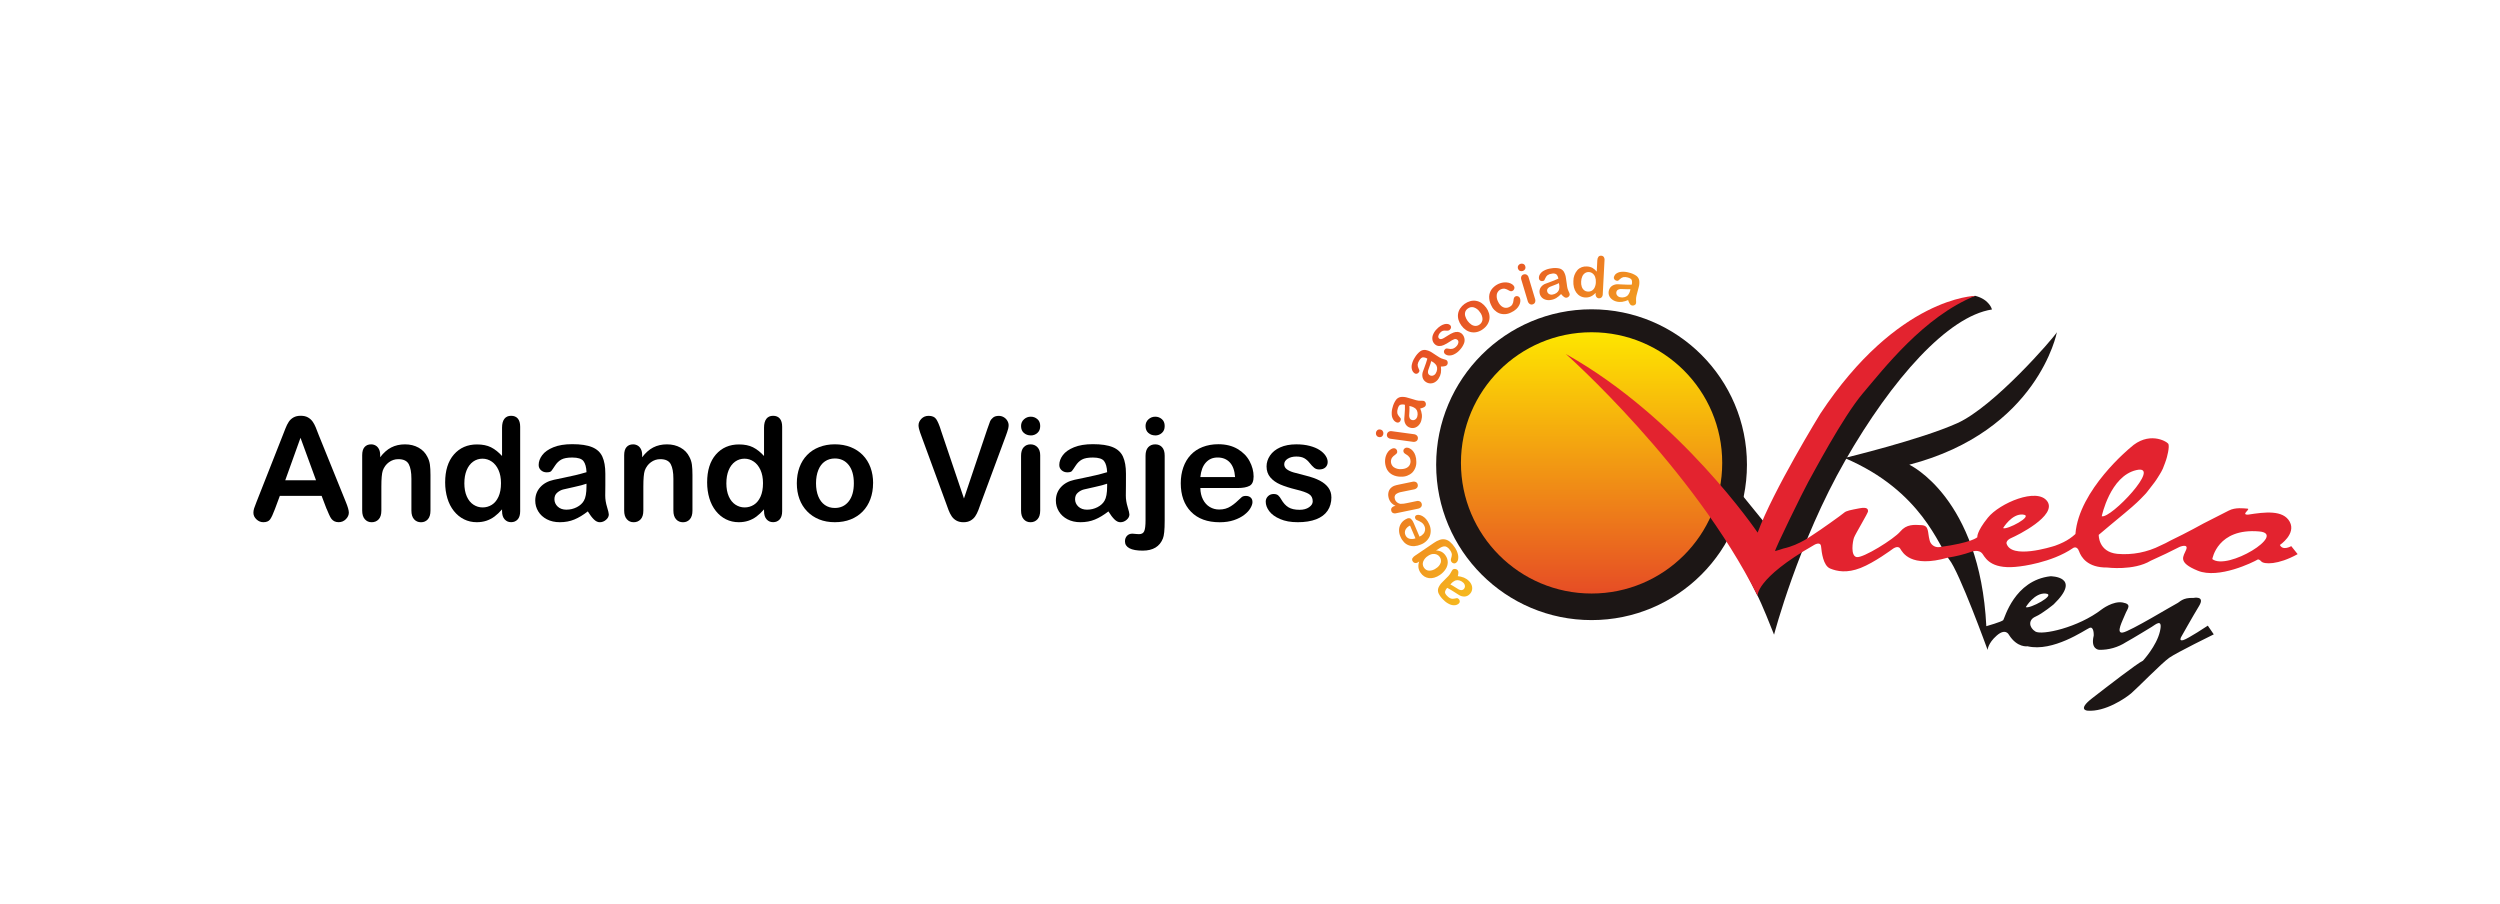 <?xml version="1.0" encoding="UTF-8"?>
<svg id="Capa_1" xmlns="http://www.w3.org/2000/svg" version="1.1" xmlns:xlink="http://www.w3.org/1999/xlink" viewBox="0 0 979.45 353.98">
  <!-- Generator: Adobe Illustrator 29.4.0, SVG Export Plug-In . SVG Version: 2.1.0 Build 152)  -->
  <defs>
    <style>
      .st0 {
        fill: #1c1615;
      }

      .st1 {
        fill: none;
      }

      .st2 {
        fill: url(#Degradado_sin_nombre_2);
      }

      .st3 {
        isolation: isolate;
      }

      .st4, .st5 {
        mix-blend-mode: multiply;
      }

      .st6 {
        fill: url(#Degradado_sin_nombre);
      }

      .st5 {
        opacity: .75;
      }

      .st7 {
        fill: #e3232f;
      }
    </style>
    <linearGradient id="Degradado_sin_nombre" data-name="Degradado sin nombre" x1="623.55" y1="-11.47" x2="623.55" y2="-113.83" gradientTransform="translate(0 244)" gradientUnits="userSpaceOnUse">
      <stop offset="0" stop-color="#e64d25"/>
      <stop offset="1" stop-color="#fee600"/>
    </linearGradient>
    <linearGradient id="Degradado_sin_nombre_2" data-name="Degradado sin nombre 2" x1="4197.14" y1="-4704.51" x2="4272.39" y2="-4704.51" gradientTransform="translate(-5661.9 1166.96) rotate(38.84)" gradientUnits="userSpaceOnUse">
      <stop offset="0" stop-color="#e64d25"/>
      <stop offset="1" stop-color="#f6b81e"/>
    </linearGradient>
  </defs>
  <g class="st3">
    <g id="Capa_11" data-name="Capa_1">
      <g>
        <g>
          <g class="st5">
            <path class="st0" d="M675.05,181.67c0,28.27-22.91,51.18-51.18,51.18s-51.18-22.91-51.18-51.18,22.91-51.18,51.18-51.18,51.18,22.91,51.18,51.18"/>
          </g>
          <g class="st4">
            <path class="st0" d="M688.61,233.48s1.53,2.72,6.43,15.17c0,0,9.46-36.15,27.89-68.24s40.21-56.5,57.48-59.16c0,0-.9-3.88-6.51-5.34,0,0-26.95,3.17-82.35,89.16l-9.13-11.24-7.37,12.29,13.56,27.36Z"/>
          </g>
          <path class="st0" d="M684.42,182.06c0,33.62-27.26,60.88-60.88,60.88s-60.88-27.26-60.88-60.88,27.26-60.88,60.88-60.88,60.88,27.26,60.88,60.88h0"/>
          <path class="st6" d="M572.37,181.35c0,28.27,22.91,51.18,51.18,51.18s51.18-22.91,51.18-51.18-22.91-51.18-51.18-51.18h0c-28.27,0-51.18,22.91-51.18,51.18"/>
          <path class="st0" d="M722.67,179.43s29.81-7.18,44.18-13.65,37.53-33.16,39-35.62c0,0-7.36,38.73-57.82,51.9,0,0,27.65,12.81,30.17,63.27,0,0,6.11-1.74,6.64-2.39s4.31-15.56,18.5-17.18c0,0,12.57,0,1.26,11,0,0-4.31,3.59-7.18,4.85s-2.51,4.25,0,5.81,16.72-1.5,26-8.68c0,0,4.44-3.41,8.23-2.69s1.82,2.33.92,4.67-3.81,7.56-.92,7.1,20-10.87,21.21-11.41,2.15-2.33,6.46-2.15c0,0,4.76-1,2.24,3.14s-7,12.12-7,12.12c0,0-1.08,1.8.81,1.26s9.61-5.66,9.61-5.66l2.33,3.41s-14.46,7.09-17.42,9.16c-2.96,2.07-12.57,11.94-14.9,13.92s-10.24,7.36-17.15,6.82c0,0-4.13-.27,1.8-4.85s17.6-13.65,19.93-14.73c0,0,5.3-5.72,6.64-11.43s-2.07-2.43-3.19-1.83c0,0-7.61,4.66-10.09,6-3.12,2.02-6.78,3.07-10.5,3,0,0-3.5-.09-2.15-5.57,0,0,.18-3.86-1.71-3s-14.28,9.52-24.24,7.18c0,0-4,.68-7.27-4.49,0,0-1.26-2.78-4.76.27s-3.59,5.66-3.59,5.66c0,0-11.13-30.74-15.08-35.47s-10.49-26.81-40.96-39.74M793.67,237.85c1.26.9,12.21-4.85,7.81-5.3s-7.81,5.3-7.81,5.3"/>
          <path class="st1" d="M866.77,219.06s2-12.25,18.38-10.83c11.1.95-12.45,15.46-18.38,10.83Z"/>
          <path class="st7" d="M613.43,138.67c44.89,25.14,75.18,70,75.18,70,6-16.4,24.54-46.57,24.54-46.57,30.29-45.85,60.74-46.19,60.74-46.19-20.11,8-36.08,28.83-44,38.11s-20.05,32.38-21.55,35-13.47,27-12.87,26.88,3.23-1,3.23-1c6.52-1.44,11.25-5.27,12.39-5.93s10.53-7.3,11.37-8.08,2.57-1.08,6-1.74,3.35.54,3.41,1.14-5,8.92-5.51,10.36-1.44,7.06,1,7.6,14.67-7.06,17.12-10,5.39-2.69,8.38-2.51,2.27,2.75,3.11,5.87c.36,1.73,1.95,2.91,3.71,2.75,13-1.74,15-3.89,15-3.89,0,0-.42-2,4.13-7.66s19.33-12,23.28-6.4-11.85,13.41-14,14.31-2,2.1-2,2.1c1.68,6.46,17.57,1.44,19,1,1.13-.4,2.24-.86,3.31-1.39,1.72-.84,3.31-1.92,4.71-3.22,1.32-17.3,21.47-33.79,21.47-33.79,7.14-6.6,14.1-2.6,14.86-1.62s-.58,5.79-.76,6.24-.63,2-1.33,3.59-2,3.43-2.54,4.33-3.18,4.15-3.62,4.78-1.39,1.51-2.57,2.76c-1.34,1.42-5.33,4.88-6.32,5.64s-10.06,8.4-10.06,8.4c0,0-.22,6.69,7.27,7.45,5.86.52,11.76-.62,17-3.29,1.28-.56,2.54-1.19,3.76-1.88,6.71-3.21,13-6.73,13-6.73,0,0,7.33-3.7,9.93-5.06s6-.83,6.92-.79,1,.11-.15,1.37.9,1,.9,1c6.37-1,13.65-1.93,16.21,2.83s-3.86,9.07-3.86,9.07c1.17,2.42,4.44.45,4.44.45l2.51,3.14c-7.77,4.31-13.2,4-14.23,2.87s-1.48-.72-1.48-.72c-1.66,1-15.22,7.68-23.39,4.35s-5.61-5.61-4.58-8.22-2.56-1.12-2.56-1.12l-5.34,2.65-6,2.78c-6.64,4-17.06,2.65-17.06,2.65-7.72.09-10.19-4.09-11-6.37s-2.29-1.3-2.29-1.3c-8.48,5.88-20.88,7.23-20.88,7.23-10.55,1.44-13.15-2.6-14.55-4.76s-4.35-1-4.35-1c-3.03,1.07-6.16,1.85-9.34,2.33-14.68,4.18-17.73-2.07-18.68-3.55s-3.1.27-3.1.27c0,0-7,5.21-12.39,7.32s-9.2,1.35-11.94.22-3.32-6.37-3.55-8.62-2.87-.52-2.87-.52c-23,13.17-22,19.87-22,19.87-25.38-50.76-75.18-94.81-75.18-94.81M792.59,201.59c-4.4-.45-7.81,5.3-7.81,5.3,1.28.91,12.24-4.83,7.84-5.28l-.03-.02ZM866.74,219.04c5.93,4.63,29.48-9.87,18.38-10.83-16.41-1.42-18.38,10.83-18.38,10.83M823.42,202.25c3.54,1.09,23.89-20.42,13.58-18.08s-13.58,18.08-13.58,18.08"/>
          <path class="st1" d="M823.42,202.25s3.28-15.73,13.58-18.08-10.04,19.15-13.58,18.08Z"/>
          <path class="st2" d="M571.14,225.73c.82.08,1.63.27,2.4.57.72.3,1.38.74,1.93,1.3.51.48.9,1.08,1.13,1.75.2.59.24,1.22.1,1.83-.13.58-.43,1.12-.85,1.54-.51.58-1.23.94-2,1-.83.03-1.66-.2-2.35-.67l-1.22-.78c-.67-.42-1.23-.77-1.69-1.06s-.99-.59-1.58-.9c-.44.43-.75.98-.88,1.58-.06.46.23,1,.87,1.63.4.45.9.79,1.46,1,.45.12.93.12,1.38,0,.33-.08.66-.14,1-.19.18,0,.4.12.67.37.24.22.38.53.4.85.03.32-.09.63-.32.85-.4.39-.92.64-1.48.71-.72.08-1.46-.04-2.12-.34-.92-.41-1.76-1-2.46-1.73-.79-.71-1.43-1.57-1.9-2.52-.32-.68-.36-1.47-.11-2.18.35-.85.88-1.62,1.55-2.25l1.26-1.28,1.16-1.16c.4-.44.74-.93,1-1.46.17-.35.39-.69.63-1,.24-.23.57-.34.9-.3.37,0,.73.16,1,.42.25.27.38.63.35,1-.02.48-.1.96-.23,1.42h0ZM568.23,228.98c.6.29,1.18.63,1.73,1,.73.46,1.24.77,1.53.94.31.17.65.27,1,.29.38,0,.75-.14,1-.43.31-.31.47-.75.44-1.19-.04-.5-.26-.96-.63-1.29-.41-.4-.9-.7-1.45-.87-.48-.16-1.01-.18-1.5-.05-.72.28-1.37.73-1.87,1.32l-.25.28h0ZM554.55,217.6l7.23-4.92c.71-.5,1.49-.91,2.31-1.19.66-.23,1.36-.28,2.05-.16.71.15,1.36.47,1.91.94.73.62,1.36,1.35,1.88,2.15.54.77.95,1.63,1.2,2.54.21.71.26,1.46.13,2.19-.08.53-.37,1.02-.8,1.34-.29.22-.65.29-1,.2-.33-.07-.62-.27-.8-.55-.25-.38-.32-.86-.17-1.29l.21-.75c.07-.25.11-.51.11-.77s-.06-.55-.16-.8c-.12-.32-.29-.62-.48-.9-.32-.53-.77-.98-1.29-1.32-.38-.23-.82-.31-1.26-.24-.43.08-.84.23-1.21.45-.39.23-.99.61-1.81,1.15.73,0,1.46.17,2.12.49.67.35,1.23.87,1.64,1.51.55.77.84,1.68.85,2.62-.01.94-.29,1.86-.81,2.65-.59.92-1.36,1.7-2.26,2.31-.68.48-1.43.84-2.23,1.07-.68.2-1.4.26-2.11.17-.65-.09-1.27-.32-1.82-.67-.56-.37-1.05-.85-1.42-1.41-.45-.62-.74-1.35-.84-2.11-.07-.78.03-1.57.29-2.31l-.34.23c-.35.27-.78.4-1.22.36-.37-.05-.71-.26-.91-.58-.31-.35-.38-.86-.18-1.28.3-.45.7-.84,1.17-1.12h.02,0ZM562.61,222.66c.86-.5,1.51-1.28,1.84-2.22.22-.77.08-1.59-.39-2.24-.28-.41-.67-.74-1.13-.94-.51-.22-1.06-.3-1.61-.22-.67.1-1.31.36-1.86.76-.88.52-1.55,1.33-1.91,2.28-.27.79-.14,1.66.35,2.34.44.69,1.18,1.12,2,1.16.98,0,1.93-.32,2.7-.91h.01,0ZM553.82,204.82l2.32,5.43c.58-.24,1.09-.61,1.5-1.09.73-.82.91-2,.45-3-.13-.31-.29-.6-.5-.86-.2-.25-.44-.46-.7-.64-.27-.18-.55-.34-.84-.48l-1.13-.51c-.2-.12-.36-.31-.44-.53-.12-.25-.14-.53-.06-.79.09-.25.3-.45.55-.54.32-.11.67-.14,1-.08.47.07.93.24,1.34.48.53.31,1,.7,1.4,1.16.5.58.89,1.23,1.18,1.93.75,1.5.84,3.24.25,4.8-.68,1.51-1.95,2.67-3.5,3.24-.77.34-1.59.54-2.43.61-.76.06-1.53-.04-2.25-.3-.72-.26-1.36-.68-1.89-1.23-.58-.61-1.05-1.32-1.37-2.1-.46-.95-.65-2.01-.56-3.07.1-.91.44-1.77,1-2.49.53-.67,1.22-1.19,2-1.52.49-.31,1.12-.31,1.61,0,.47.44.83.98,1.05,1.59h.02ZM554.56,210.91l-2.14-5c-.77.33-1.41.92-1.8,1.67-.29.65-.29,1.4,0,2.05.26.65.78,1.16,1.44,1.39.82.24,1.69.2,2.48-.11h.02ZM546.4,198.25l.36-.07c-.72-.32-1.35-.79-1.86-1.39-.46-.58-.78-1.27-.92-2-.17-.72-.14-1.48.07-2.19.2-.66.6-1.25,1.15-1.67.32-.27.69-.48,1.09-.62.52-.17,1.04-.32,1.58-.42l5.48-1.14c.47-.13.98-.09,1.42.13.37.21.61.58.67,1,.1.41.01.84-.24,1.17-.32.37-.76.62-1.24.69l-4.91,1c-.77.12-1.51.42-2.15.87-.48.45-.65,1.14-.44,1.77.1.52.37.99.77,1.34.42.37.94.61,1.49.68.85,0,1.69-.09,2.51-.3l3.69-.77c.48-.13.99-.08,1.43.14.36.22.6.58.67,1,.09.4,0,.82-.25,1.14-.32.37-.76.62-1.24.69l-8.52,1.77c-.44.13-.91.09-1.33-.11-.33-.2-.56-.54-.62-.92-.07-.24-.07-.5,0-.74.09-.25.24-.46.45-.62.26-.22.56-.36.89-.43h0ZM551.14,175.37c.42,0,.83.12,1.2.33.47.25.89.59,1.23,1,.42.51.74,1.1.94,1.73.25.76.38,1.56.37,2.36.11,1.62-.47,3.2-1.59,4.37-1.18,1.09-2.74,1.67-4.35,1.6-1.13.03-2.26-.2-3.28-.69-.93-.45-1.7-1.17-2.22-2.06-.87-1.66-1.05-3.59-.48-5.38.19-.6.49-1.16.87-1.66.32-.4.7-.74,1.14-1,.34-.22.73-.35,1.14-.37.35,0,.69.14.92.4.26.27.39.63.38,1,0,.22-.06.44-.19.62-.18.21-.39.4-.62.56-.49.3-.91.7-1.25,1.16-.73,1.21-.46,2.78.65,3.67.84.58,1.84.86,2.86.79.53,0,1.05-.07,1.56-.22.44-.13.85-.34,1.21-.62.33-.27.59-.61.75-1,.17-.39.26-.81.25-1.24.01-.55-.14-1.09-.43-1.55-.33-.47-.78-.86-1.29-1.13-.3-.15-.57-.35-.8-.59-.19-.21-.3-.49-.29-.78-.01-.35.14-.69.41-.92.24-.24.57-.37.91-.38h0ZM541.98,169.98c-.05.39-.24.74-.53,1-.66.5-1.6.38-2.1-.28,0,0-.01,0-.02-.02-.23-.32-.33-.72-.27-1.11.04-.38.22-.74.51-1,.31-.27.73-.38,1.14-.3.4.04.77.25,1,.58s.32.73.26,1.13h.01,0ZM545.26,168.93l8.62,1.17c.5.03.96.25,1.3.61.26.32.38.73.31,1.14-.04.41-.27.78-.61,1-.42.25-.92.33-1.4.23l-8.53-1.16c-.49-.03-.94-.24-1.28-.59-.26-.31-.37-.73-.3-1.13.05-.4.27-.77.6-1,.38-.25.83-.35,1.28-.27h.01,0ZM556.42,160.05c.32.76.53,1.56.64,2.38.08.78,0,1.57-.22,2.32-.18.68-.52,1.31-1,1.83-.42.47-.96.82-1.56,1-.58.16-1.18.16-1.76,0-.75-.19-1.4-.67-1.81-1.33-.43-.72-.61-1.56-.53-2.39,0-.19.04-.68.11-1.45s.12-1.44.13-2v-1.82c-.59-.18-1.22-.18-1.81,0-.43.17-.77.68-1,1.54-.2.56-.26,1.16-.17,1.75.11.45.33.87.65,1.22.23.25.45.52.65.79.1.24.1.52,0,.76-.08.31-.28.58-.55.75-.27.18-.6.22-.9.13-.54-.18-1.01-.53-1.33-1-.41-.59-.65-1.28-.7-2-.08-1.01.04-2.03.35-3,.25-1.03.7-2,1.31-2.87.45-.61,1.12-1.01,1.87-1.13.92-.1,1.84,0,2.72.29l1.73.5,1.57.47c.58.16,1.18.24,1.78.22.41-.02.82,0,1.22.06.32.1.57.34.69.65.16.33.19.7.09,1.05-.11.33-.36.6-.67.76-.48.24-.99.41-1.51.52h.01ZM552.18,159.05c.04.67.04,1.33,0,2-.06.86-.09,1.46-.1,1.79,0,.35.07.69.22,1,.16.36.49.62.87.71.43.13.89.06,1.26-.18.42-.27.71-.69.83-1.17.16-.55.19-1.13.08-1.69-.08-.5-.31-.97-.66-1.34-.57-.49-1.26-.84-2-1l-.5-.12h0ZM564.51,143.62c.11.82.11,1.65,0,2.47-.14.77-.43,1.5-.86,2.16-.36.61-.87,1.11-1.47,1.48-.53.32-1.15.49-1.77.48-.6,0-1.18-.18-1.69-.5-.67-.39-1.16-1.03-1.37-1.78-.21-.81-.16-1.66.15-2.44.07-.19.23-.64.5-1.36s.49-1.34.67-1.87c.18-.53.36-1.11.54-1.74-.52-.34-1.12-.52-1.74-.52-.47.04-.94.44-1.41,1.19-.35.48-.57,1.04-.65,1.63-.02.47.08.93.29,1.35.15.31.28.62.4.94.03.26-.05.53-.22.73-.17.28-.43.48-.74.57-.3.09-.63.05-.9-.13-.47-.31-.82-.77-1-1.3-.23-.69-.27-1.43-.11-2.14.21-.99.61-1.93,1.17-2.77.53-.92,1.23-1.73,2.06-2.39.6-.46,1.36-.66,2.11-.57.9.15,1.77.49,2.53,1l1.52,1,1.38.89c.51.31,1.07.55,1.65.7.4.09.78.22,1.15.39.27.19.45.49.48.82.06.35-.02.7-.2,1-.2.29-.51.48-.86.54-.53.12-1.08.18-1.62.16h.01,0ZM560.72,141.47c-.15.65-.35,1.28-.59,1.9-.29.81-.49,1.37-.59,1.69-.09.32-.12.67-.07,1,.06.39.3.73.64.92.37.24.83.31,1.26.18.48-.14.88-.46,1.13-.89.31-.48.49-1.03.54-1.6.06-.51-.04-1.02-.27-1.47-.43-.65-1.01-1.18-1.69-1.54l-.36-.19h0ZM572.56,130.6c1.2,1.01,1.58,2.69.93,4.12-.39.9-.94,1.73-1.62,2.43-.63.71-1.39,1.29-2.25,1.7-.64.32-1.36.46-2.07.41-.54-.04-1.06-.25-1.47-.61-.24-.22-.37-.52-.38-.84-.01-.34.11-.66.35-.9.16-.21.4-.35.66-.38.27,0,.55.02.81.09.53.14,1.1.14,1.63,0,.58-.19,1.09-.54,1.49-1,.37-.37.62-.84.71-1.36.09-.37-.01-.77-.28-1.05-.32-.34-.81-.47-1.26-.34-.66.24-1.28.58-1.85,1-.73.5-1.51.94-2.31,1.31-.59.27-1.23.41-1.88.39-.62-.04-1.21-.29-1.65-.73-.45-.42-.76-.96-.89-1.56-.14-.67-.09-1.36.14-2,.3-.82.76-1.57,1.37-2.19.47-.53,1.01-.99,1.6-1.38.47-.31.99-.55,1.53-.7.43-.12.87-.14,1.31-.08.34.05.67.19.93.42.24.21.38.51.39.83-.01.36-.17.7-.43.95-.19.22-.45.36-.73.4-.36.04-.73.04-1.09,0-.36-.03-.72,0-1.06.11-.39.16-.73.41-1,.74-.34.34-.57.76-.67,1.23-.1.36,0,.74.27,1,.22.21.54.3.84.24.39-.08.76-.23,1.09-.44.4-.24.94-.57,1.61-1,.67-.46,1.39-.84,2.15-1.13.55-.21,1.14-.29,1.73-.23.49.05.95.24,1.33.55h.02,0ZM582.22,120.46c.51.68.89,1.44,1.13,2.25.22.74.28,1.52.18,2.29-.11.76-.38,1.48-.79,2.13-.46.71-1.05,1.33-1.74,1.82-.67.51-1.43.88-2.24,1.1-1.5.4-3.11.13-4.4-.74-.7-.47-1.31-1.06-1.8-1.75-.51-.68-.9-1.44-1.15-2.26-.22-.74-.28-1.52-.18-2.28.11-.76.38-1.48.79-2.12.94-1.42,2.36-2.45,4-2.92,1.5-.41,3.11-.14,4.4.73.69.47,1.29,1.07,1.78,1.75h.02,0ZM579.77,122.25c-.55-.86-1.38-1.5-2.35-1.83-.81-.24-1.69-.06-2.36.46-.46.32-.81.77-1,1.29-.17.55-.17,1.15,0,1.7.4,1.36,1.27,2.54,2.45,3.34.49.31,1.05.48,1.63.48.56-.02,1.1-.21,1.54-.55.7-.48,1.12-1.27,1.14-2.12-.03-1.02-.4-1.99-1.05-2.77h0ZM595.45,116.74c.17.39.23.81.2,1.23-.04.54-.18,1.06-.42,1.54-.29.6-.69,1.13-1.18,1.58-.59.54-1.27.99-2,1.31-1.43.77-3.11.9-4.64.36-1.49-.62-2.66-1.81-3.26-3.3-.5-1.02-.75-2.14-.73-3.27.04-1.04.39-2.04,1-2.87,1.15-1.48,2.84-2.44,4.7-2.66.62-.07,1.26-.04,1.87.1.51.11,1,.32,1.43.61.34.22.62.52.81.88.15.32.15.68,0,1-.14.34-.4.61-.73.75-.2.1-.43.13-.65.09-.27-.07-.53-.19-.77-.33-.48-.31-1.01-.53-1.57-.65-1.41-.16-2.72.74-3.07,2.11-.18,1-.02,2.03.46,2.93.22.48.5.93.85,1.33.3.35.66.63,1.06.84.37.19.78.29,1.19.29.43,0,.85-.1,1.23-.28.5-.21.93-.55,1.23-1,.29-.5.47-1.06.5-1.64.01-.34.08-.68.21-1,.11-.26.33-.48.59-.59.32-.15.68-.15,1,0,.3.12.54.35.69.64ZM596.57,106.17c-.37.12-.78.1-1.14-.06-.73-.39-1.01-1.29-.63-2.03,0-.01.01-.02.02-.03.2-.34.52-.59.9-.7.36-.11.75-.09,1.1.06.38.17.66.51.75.92.14.39.1.82-.11,1.17-.2.33-.52.57-.89.67ZM598.89,108.72l2.5,8.33c.18.46.18.97,0,1.43-.18.37-.51.65-.91.76-.39.13-.82.08-1.17-.15-.4-.28-.68-.7-.79-1.18l-2.47-8.25c-.18-.45-.18-.96,0-1.41.18-.37.51-.64.9-.74.39-.13.82-.09,1.18.12.39.25.66.64.76,1.09h0ZM611.6,115.2c-.56.61-1.2,1.13-1.9,1.57-.68.4-1.42.66-2.2.76-.7.12-1.41.07-2.08-.15-.59-.19-1.12-.53-1.52-1-.39-.46-.63-1.02-.72-1.61-.14-.77.03-1.55.46-2.2.49-.69,1.19-1.21,2-1.47l1.36-.5c.73-.27,1.35-.5,1.86-.71s1.07-.45,1.67-.72c-.07-.61-.33-1.19-.73-1.66-.53-.36-1.2-.47-1.82-.29-.59.05-1.16.25-1.66.57-.37.29-.66.67-.84,1.1-.13.31-.28.62-.45.92-.18.19-.43.3-.69.31-.32.06-.65-.01-.92-.19-.27-.17-.45-.45-.49-.77-.07-.56.05-1.12.33-1.61.37-.63.91-1.14,1.55-1.48.89-.49,1.86-.8,2.86-.92,1.04-.2,2.12-.2,3.16,0,.74.16,1.39.6,1.81,1.23.47.79.76,1.68.86,2.59.11.67.19,1.26.26,1.78l.23,1.63c.09.59.28,1.17.54,1.71.19.36.34.74.45,1.13.04.33-.08.66-.31.9-.23.28-.56.47-.92.52-.36.04-.72-.07-1-.3-.43-.33-.82-.71-1.16-1.14h.01ZM610.76,110.92c-.59.3-1.2.57-1.83.79-.81.3-1.36.52-1.67.65-.32.14-.61.36-.84.63-.25.3-.36.7-.28,1.08.06.44.31.83.68,1.07.42.27.92.37,1.41.27.57-.08,1.11-.3,1.57-.63.42-.29.75-.69.95-1.16.21-.74.24-1.53.07-2.28l-.06-.42h0ZM625.14,115.04v-.3c-.38.4-.8.76-1.25,1.07-.4.27-.84.46-1.31.59-.49.13-1,.18-1.51.15-.7-.03-1.39-.22-2-.56-.6-.34-1.12-.82-1.52-1.39-.42-.6-.73-1.28-.91-2-.2-.82-.27-1.66-.22-2.5-.01-1.59.56-3.13,1.61-4.32.96-1,2.32-1.5,3.7-1.38.76.02,1.5.21,2.17.56.64.38,1.21.88,1.67,1.46l.23-4.44c0-.5.15-.98.44-1.38.27-.31.67-.46,1.08-.42.39,0,.76.18,1,.49.25.38.36.84.3,1.3l-.69,13.26c.01.47-.15.92-.46,1.27-.27.26-.63.4-1,.38-.39,0-.76-.19-1-.5-.28-.39-.4-.87-.33-1.34h0ZM619.46,110.32c-.06.71.04,1.43.27,2.1.19.54.54,1.01,1,1.35.41.3.9.46,1.41.48.51.03,1.02-.09,1.47-.34.48-.29.87-.71,1.11-1.21.32-.66.49-1.38.5-2.11.06-.71-.04-1.42-.28-2.09-.2-.54-.54-1.02-1-1.38-.41-.32-.92-.51-1.44-.53-.53-.03-1.05.1-1.5.39-.48.32-.85.77-1.08,1.29-.29.65-.44,1.34-.46,2.05h0ZM637.86,117.56c-.75.34-1.55.57-2.36.7-.78.1-1.56.05-2.32-.16-.69-.18-1.32-.52-1.85-1-.47-.41-.82-.94-1-1.54-.16-.58-.16-1.18,0-1.76.18-.76.64-1.42,1.29-1.84.71-.45,1.54-.65,2.38-.59l1.45.07c.77.04,1.44.07,2,.08s1.17.01,1.82,0c.18-.59.18-1.22,0-1.81-.18-.43-.7-.77-1.56-1-.57-.18-1.17-.22-1.75-.12-.45.12-.86.36-1.2.68-.25.24-.51.46-.78.67-.24.1-.52.1-.76,0-.32-.08-.59-.27-.77-.54-.18-.26-.24-.59-.15-.9.15-.49.44-.93.84-1.25.59-.43,1.28-.69,2-.75,1.01-.1,2.03,0,3,.28,1.04.23,2.02.65,2.9,1.24.62.44,1.04,1.1,1.18,1.84.12.91.05,1.84-.22,2.72l-.46,1.74-.4,1.53c-.14.58-.2,1.18-.17,1.78.04.41.04.81,0,1.22-.09.32-.32.58-.63.71-.32.17-.7.21-1.05.12-.34-.1-.62-.34-.78-.65-.28-.46-.5-.95-.65-1.47h0ZM638.76,113.29c-.67.04-1.33.04-2,0-.86-.04-1.46-.06-1.79-.06-.35,0-.69.09-1,.25-.36.17-.61.5-.69.89-.12.43-.04.89.21,1.26.28.41.7.7,1.19.81.56.14,1.13.14,1.69,0,.5-.1.96-.34,1.33-.7.5-.59.85-1.31,1-2.07l.06-.38h0Z"/>
        </g>
        <g>
          <path d="M127.93,199.34l-1.92-5.06h-16.38l-1.92,5.17c-.75,2.02-1.39,3.38-1.92,4.08s-1.4,1.06-2.61,1.06c-1.03,0-1.93-.38-2.72-1.13s-1.18-1.6-1.18-2.56c0-.55.09-1.12.27-1.71.18-.59.49-1.4.91-2.45l10.31-26.17c.29-.75.65-1.65,1.06-2.71.41-1.05.85-1.93,1.32-2.63.47-.7,1.08-1.26,1.84-1.69.76-.43,1.7-.65,2.82-.65s2.08.21,2.85.65,1.37.99,1.84,1.66c.47.68.86,1.41,1.18,2.19s.73,1.82,1.22,3.12l10.53,26.01c.82,1.98,1.24,3.42,1.24,4.32s-.39,1.79-1.17,2.57c-.78.78-1.72,1.17-2.82,1.17-.64,0-1.19-.12-1.65-.34-.46-.23-.84-.54-1.15-.93-.31-.39-.65-1-1-1.81s-.66-1.54-.92-2.16h-.03ZM111.77,188.15h12.04l-6.08-16.63-5.97,16.63h.01Z"/>
          <path d="M148.94,178.23v.91c1.32-1.74,2.76-3.02,4.33-3.83s3.37-1.22,5.4-1.22,3.75.43,5.31,1.29,2.72,2.08,3.49,3.66c.49.92.81,1.91.96,2.97s.22,2.42.22,4.07v13.96c0,1.5-.34,2.64-1.03,3.41s-1.58,1.16-2.68,1.16-2.03-.39-2.72-1.18c-.7-.79-1.04-1.92-1.04-3.38v-12.51c0-2.47-.34-4.37-1.03-5.68s-2.06-1.97-4.11-1.97c-1.34,0-2.56.4-3.66,1.2-1.1.8-1.91,1.89-2.42,3.28-.37,1.12-.55,3.21-.55,6.27v9.4c0,1.52-.35,2.66-1.06,3.42s-1.62,1.14-2.74,1.14-1.97-.39-2.67-1.18-1.04-1.92-1.04-3.38v-21.69c0-1.43.31-2.5.93-3.2.62-.71,1.48-1.06,2.56-1.06.66,0,1.25.16,1.79.47s.96.78,1.28,1.4.48,1.38.48,2.28h0Z"/>
          <path d="M196.69,200.3v-.74c-1.01,1.16-2,2.09-2.98,2.82-.98.72-2.04,1.27-3.19,1.65-1.15.38-2.4.56-3.75.56-1.8,0-3.46-.38-4.99-1.14s-2.85-1.85-3.97-3.26c-1.12-1.41-1.97-3.07-2.54-4.98s-.87-3.97-.87-6.19c0-4.69,1.15-8.35,3.44-10.97,2.29-2.62,5.31-3.93,9.04-3.93,2.16,0,3.99.37,5.47,1.11s2.93,1.88,4.34,3.42v-11.08c0-1.54.31-2.7.92-3.49.61-.79,1.49-1.18,2.63-1.18s2.01.36,2.63,1.09c.61.72.92,1.79.92,3.2v33.1c0,1.43-.33,2.5-.99,3.22s-1.51,1.07-2.56,1.07-1.87-.37-2.54-1.11-1-1.8-1-3.18h0ZM181.92,189.28c0,2.03.32,3.77.95,5.2.63,1.43,1.5,2.51,2.6,3.23s2.3,1.09,3.6,1.09,2.52-.34,3.62-1.03c1.09-.69,1.96-1.74,2.61-3.16s.98-3.19.98-5.32c0-2-.33-3.71-.98-5.15-.65-1.44-1.53-2.54-2.64-3.3-1.11-.76-2.32-1.14-3.64-1.14s-2.6.39-3.68,1.17c-1.08.78-1.92,1.9-2.52,3.35-.6,1.46-.89,3.15-.89,5.07h-.01Z"/>
          <path d="M230.28,200.36c-1.81,1.41-3.57,2.47-5.26,3.17-1.7.71-3.6,1.06-5.7,1.06-1.92,0-3.61-.38-5.07-1.14s-2.58-1.79-3.37-3.09-1.18-2.71-1.18-4.23c0-2.05.65-3.8,1.95-5.25s3.09-2.42,5.36-2.91c.48-.11,1.66-.36,3.55-.74s3.5-.74,4.85-1.06c1.35-.32,2.81-.71,4.38-1.17-.09-1.98-.49-3.43-1.2-4.36-.71-.92-2.17-1.39-4.38-1.39-1.91,0-3.34.27-4.3.8s-1.79,1.33-2.47,2.39c-.69,1.06-1.17,1.76-1.46,2.1-.28.34-.89.51-1.83.51-.84,0-1.57-.27-2.19-.81-.61-.54-.92-1.23-.92-2.08,0-1.32.47-2.6,1.4-3.85s2.39-2.27,4.37-3.08,4.44-1.21,7.4-1.21c3.3,0,5.89.39,7.78,1.17s3.22,2.01,4,3.7,1.17,3.92,1.17,6.71c0,1.76,0,3.25,0,4.48,0,1.23-.02,2.59-.04,4.1,0,1.41.23,2.88.7,4.41s.7,2.52.7,2.96c0,.77-.36,1.47-1.09,2.1-.72.63-1.54.95-2.46.95-.77,0-1.53-.36-2.28-1.09s-1.55-1.77-2.39-3.15h0ZM229.78,189.5c-1.1.4-2.7.83-4.8,1.28s-3.55.78-4.36.99-1.58.62-2.31,1.24c-.73.61-1.1,1.47-1.1,2.57s.43,2.1,1.29,2.9c.86.8,1.99,1.2,3.38,1.2,1.48,0,2.85-.33,4.11-.98s2.18-1.49,2.76-2.52c.68-1.14,1.02-3.01,1.02-5.61v-1.07h.01Z"/>
          <path d="M251.58,178.23v.91c1.32-1.74,2.76-3.02,4.33-3.83s3.37-1.22,5.4-1.22,3.75.43,5.31,1.29,2.72,2.08,3.49,3.66c.49.92.81,1.91.96,2.97.15,1.06.22,2.42.22,4.07v13.96c0,1.5-.34,2.64-1.03,3.41s-1.58,1.16-2.68,1.16-2.03-.39-2.72-1.18c-.7-.79-1.04-1.92-1.04-3.38v-12.51c0-2.47-.34-4.37-1.03-5.68s-2.06-1.97-4.11-1.97c-1.34,0-2.56.4-3.66,1.2s-1.91,1.89-2.42,3.28c-.37,1.12-.55,3.21-.55,6.27v9.4c0,1.52-.35,2.66-1.06,3.42-.71.76-1.62,1.14-2.74,1.14s-1.97-.39-2.67-1.18-1.04-1.92-1.04-3.38v-21.69c0-1.43.31-2.5.93-3.2.62-.71,1.48-1.06,2.56-1.06.66,0,1.25.16,1.79.47s.96.78,1.28,1.4.48,1.38.48,2.28h0Z"/>
          <path d="M299.33,200.3v-.74c-1.01,1.16-2,2.09-2.98,2.82-.98.72-2.04,1.27-3.19,1.65-1.15.38-2.4.56-3.75.56-1.8,0-3.46-.38-4.99-1.14s-2.85-1.85-3.97-3.26c-1.12-1.41-1.97-3.07-2.54-4.98s-.87-3.97-.87-6.19c0-4.69,1.15-8.35,3.44-10.97,2.29-2.62,5.31-3.93,9.04-3.93,2.16,0,3.99.37,5.47,1.11s2.93,1.88,4.34,3.42v-11.08c0-1.54.31-2.7.92-3.49.61-.79,1.49-1.18,2.63-1.18s2.01.36,2.63,1.09c.61.72.92,1.79.92,3.2v33.1c0,1.43-.33,2.5-.99,3.22s-1.51,1.07-2.56,1.07-1.87-.37-2.54-1.11-1-1.8-1-3.18h-.01ZM284.57,189.28c0,2.03.32,3.77.95,5.2.63,1.43,1.5,2.51,2.6,3.23s2.3,1.09,3.6,1.09,2.52-.34,3.62-1.03c1.09-.69,1.96-1.74,2.61-3.16s.98-3.19.98-5.32c0-2-.33-3.71-.98-5.15-.65-1.44-1.53-2.54-2.64-3.3-1.11-.76-2.32-1.14-3.64-1.14s-2.6.39-3.68,1.17c-1.08.78-1.92,1.9-2.52,3.35-.6,1.46-.89,3.15-.89,5.07h-.01Z"/>
          <path d="M342.05,189.33c0,2.24-.35,4.3-1.04,6.18-.7,1.89-1.7,3.51-3.02,4.87-1.32,1.36-2.9,2.4-4.73,3.12-1.83.72-3.89,1.09-6.19,1.09s-4.32-.37-6.13-1.1c-1.81-.73-3.39-1.78-4.71-3.15-1.33-1.37-2.34-2.98-3.02-4.84-.69-1.86-1.03-3.92-1.03-6.17s.35-4.35,1.04-6.24c.7-1.89,1.69-3.5,3-4.84,1.3-1.34,2.88-2.37,4.73-3.09s3.89-1.09,6.13-1.09,4.33.37,6.19,1.1c1.85.73,3.44,1.78,4.76,3.13,1.32,1.36,2.32,2.97,3.01,4.84s1.03,3.93,1.03,6.19h-.02ZM334.52,189.33c0-3.06-.67-5.44-2.02-7.15-1.35-1.71-3.16-2.56-5.43-2.56-1.47,0-2.76.38-3.88,1.14s-1.98,1.88-2.58,3.37c-.6,1.48-.91,3.22-.91,5.2s.3,3.67.89,5.14c.6,1.47,1.45,2.59,2.56,3.37s2.41,1.17,3.92,1.17c2.27,0,4.08-.86,5.43-2.57s2.02-4.08,2.02-7.11h0Z"/>
          <path d="M368.53,168.28l9.13,27.02,9.15-27.21c.48-1.43.83-2.42,1.07-2.98.24-.56.63-1.06,1.18-1.51s1.3-.67,2.25-.67c.7,0,1.34.17,1.94.52s1.06.81,1.4,1.39.51,1.16.51,1.75c0,.4-.05.84-.16,1.31-.11.47-.25.93-.41,1.37-.17.45-.33.91-.49,1.39l-9.76,26.33c-.35,1.01-.7,1.97-1.04,2.87-.35.91-.75,1.7-1.21,2.39s-1.07,1.25-1.83,1.69c-.76.44-1.69.66-2.79.66s-2.03-.22-2.79-.65-1.37-1-1.84-1.7c-.47-.71-.88-1.51-1.22-2.41-.35-.9-.7-1.85-1.04-2.86l-9.59-26.12c-.17-.48-.33-.94-.51-1.4-.17-.46-.32-.95-.44-1.48s-.18-.98-.18-1.35c0-.93.38-1.79,1.13-2.56s1.69-1.15,2.83-1.15c1.39,0,2.38.43,2.96,1.28s1.17,2.21,1.77,4.08h-.02Z"/>
          <path d="M403.82,170.58c-1.04,0-1.94-.32-2.68-.96s-1.11-1.55-1.11-2.72c0-1.06.38-1.94,1.14-2.62.76-.69,1.64-1.03,2.65-1.03s1.83.31,2.58.94c.75.62,1.13,1.53,1.13,2.72s-.37,2.06-1.1,2.71c-.73.65-1.6.98-2.61.98v-.02ZM407.53,178.34v21.69c0,1.5-.36,2.64-1.07,3.41-.71.77-1.62,1.16-2.72,1.16s-1.99-.39-2.68-1.18-1.03-1.92-1.03-3.38v-21.47c0-1.48.34-2.6,1.03-3.35s1.58-1.13,2.68-1.13,2.01.38,2.72,1.13,1.07,1.8,1.07,3.13h0Z"/>
          <path d="M434.25,200.36c-1.81,1.41-3.57,2.47-5.26,3.17-1.7.71-3.6,1.06-5.7,1.06-1.92,0-3.61-.38-5.07-1.14-1.46-.76-2.58-1.79-3.37-3.09s-1.18-2.71-1.18-4.23c0-2.05.65-3.8,1.95-5.25,1.3-1.45,3.09-2.42,5.36-2.91.48-.11,1.66-.36,3.55-.74,1.89-.38,3.5-.74,4.85-1.06,1.35-.32,2.81-.71,4.38-1.17-.09-1.98-.49-3.43-1.2-4.36-.71-.92-2.17-1.39-4.38-1.39-1.91,0-3.34.27-4.3.8s-1.79,1.33-2.47,2.39c-.69,1.06-1.17,1.76-1.46,2.1-.28.34-.89.51-1.83.51-.84,0-1.57-.27-2.19-.81-.61-.54-.92-1.23-.92-2.08,0-1.32.47-2.6,1.4-3.85s2.39-2.27,4.37-3.08c1.98-.81,4.44-1.21,7.4-1.21,3.3,0,5.89.39,7.78,1.17,1.89.78,3.22,2.01,4,3.7s1.17,3.92,1.17,6.71c0,1.76,0,3.25-.01,4.48,0,1.23-.02,2.59-.04,4.1,0,1.41.23,2.88.7,4.41s.7,2.52.7,2.96c0,.77-.36,1.47-1.09,2.1-.72.63-1.54.95-2.46.95-.77,0-1.53-.36-2.28-1.09s-1.55-1.77-2.39-3.15h0ZM433.76,189.5c-1.1.4-2.7.83-4.8,1.28-2.1.45-3.55.78-4.36.99s-1.58.62-2.31,1.24c-.73.61-1.1,1.47-1.1,2.57s.43,2.1,1.29,2.9c.86.8,1.99,1.2,3.38,1.2,1.48,0,2.85-.33,4.11-.98s2.18-1.49,2.76-2.52c.68-1.14,1.02-3.01,1.02-5.61v-1.07h0Z"/>
          <path d="M456.3,178.56v25.46c0,1.81-.06,3.29-.18,4.44-.12,1.14-.29,1.97-.51,2.49-1.25,3.19-3.89,4.78-7.94,4.78-2.27,0-4-.31-5.17-.93s-1.76-1.53-1.76-2.72c0-.88.27-1.6.8-2.16s1.23-.84,2.09-.84c.11,0,.29,0,.54.04s.61.06,1.1.1c.49.04.82.05,1,.05,1.01,0,1.68-.39,2.02-1.18s.51-2.2.51-4.23v-25.29c0-1.48.35-2.6,1.04-3.35.7-.75,1.61-1.13,2.75-1.13s1.99.37,2.68,1.11,1.03,1.86,1.03,3.37h0ZM452.59,170.58c-1.04,0-1.94-.32-2.68-.96s-1.11-1.55-1.11-2.72c0-1.06.38-1.94,1.14-2.62.76-.69,1.65-1.03,2.65-1.03s1.83.31,2.58.94,1.13,1.53,1.13,2.72-.37,2.06-1.1,2.71c-.73.65-1.6.98-2.61.98v-.02Z"/>
          <path d="M484.95,191.18h-14.68c.02,1.7.36,3.21,1.03,4.51.67,1.3,1.56,2.28,2.67,2.94,1.11.66,2.33.99,3.67.99.9,0,1.72-.11,2.46-.32s1.46-.54,2.16-.99c.7-.45,1.34-.93,1.92-1.44.59-.51,1.35-1.21,2.28-2.09.38-.33.93-.49,1.65-.49.77,0,1.39.21,1.87.63.48.42.71,1.02.71,1.79,0,.68-.27,1.47-.8,2.38s-1.33,1.78-2.41,2.61-2.42,1.53-4.04,2.08-3.49.83-5.59.83c-4.82,0-8.57-1.38-11.24-4.12-2.68-2.75-4.01-6.48-4.01-11.19,0-2.22.33-4.27.99-6.17s1.62-3.52,2.89-4.88c1.27-1.36,2.82-2.4,4.67-3.12s3.9-1.09,6.16-1.09c2.93,0,5.45.62,7.55,1.86,2.1,1.24,3.67,2.84,4.71,4.8,1.04,1.96,1.57,3.96,1.57,5.99,0,1.89-.54,3.11-1.62,3.67s-2.6.84-4.56.84v-.02ZM470.27,186.91h13.61c-.18-2.57-.88-4.48-2.08-5.76-1.2-1.27-2.78-1.91-4.74-1.91s-3.4.65-4.6,1.94-1.93,3.2-2.19,5.73Z"/>
          <path d="M521.62,194.78c0,2.07-.5,3.84-1.51,5.32-1.01,1.48-2.5,2.59-4.47,3.35-1.97.76-4.37,1.14-7.19,1.14s-5-.41-6.93-1.24c-1.92-.82-3.34-1.86-4.26-3.09-.92-1.24-1.37-2.48-1.37-3.72,0-.83.29-1.53.88-2.12s1.33-.88,2.23-.88c.79,0,1.39.19,1.81.58s.83.93,1.21,1.62c.77,1.34,1.69,2.34,2.76,3s2.53.99,4.38.99c1.5,0,2.74-.33,3.7-1s1.44-1.43,1.44-2.3c0-1.32-.5-2.28-1.5-2.89s-2.64-1.18-4.93-1.73c-2.58-.64-4.69-1.31-6.31-2.02s-2.92-1.64-3.89-2.79-1.46-2.58-1.46-4.26c0-1.5.45-2.92,1.35-4.26s2.22-2.41,3.97-3.2,3.86-1.2,6.34-1.2c1.94,0,3.69.2,5.24.61s2.84.94,3.88,1.62,1.82,1.43,2.36,2.25c.54.82.81,1.63.81,2.42,0,.86-.29,1.57-.87,2.12s-1.4.82-2.46.82c-.77,0-1.43-.22-1.97-.66s-1.16-1.1-1.86-1.98c-.57-.73-1.24-1.32-2.01-1.76-.77-.44-1.81-.66-3.13-.66s-2.48.29-3.38.87-1.35,1.3-1.35,2.16c0,.79.33,1.43.99,1.94.66.5,1.55.92,2.67,1.25,1.12.33,2.66.73,4.62,1.21,2.33.57,4.23,1.25,5.7,2.03s2.59,1.72,3.35,2.79c.76,1.07,1.14,2.3,1.14,3.67h.02Z"/>
        </g>
      </g>
    </g>
  </g>
</svg>